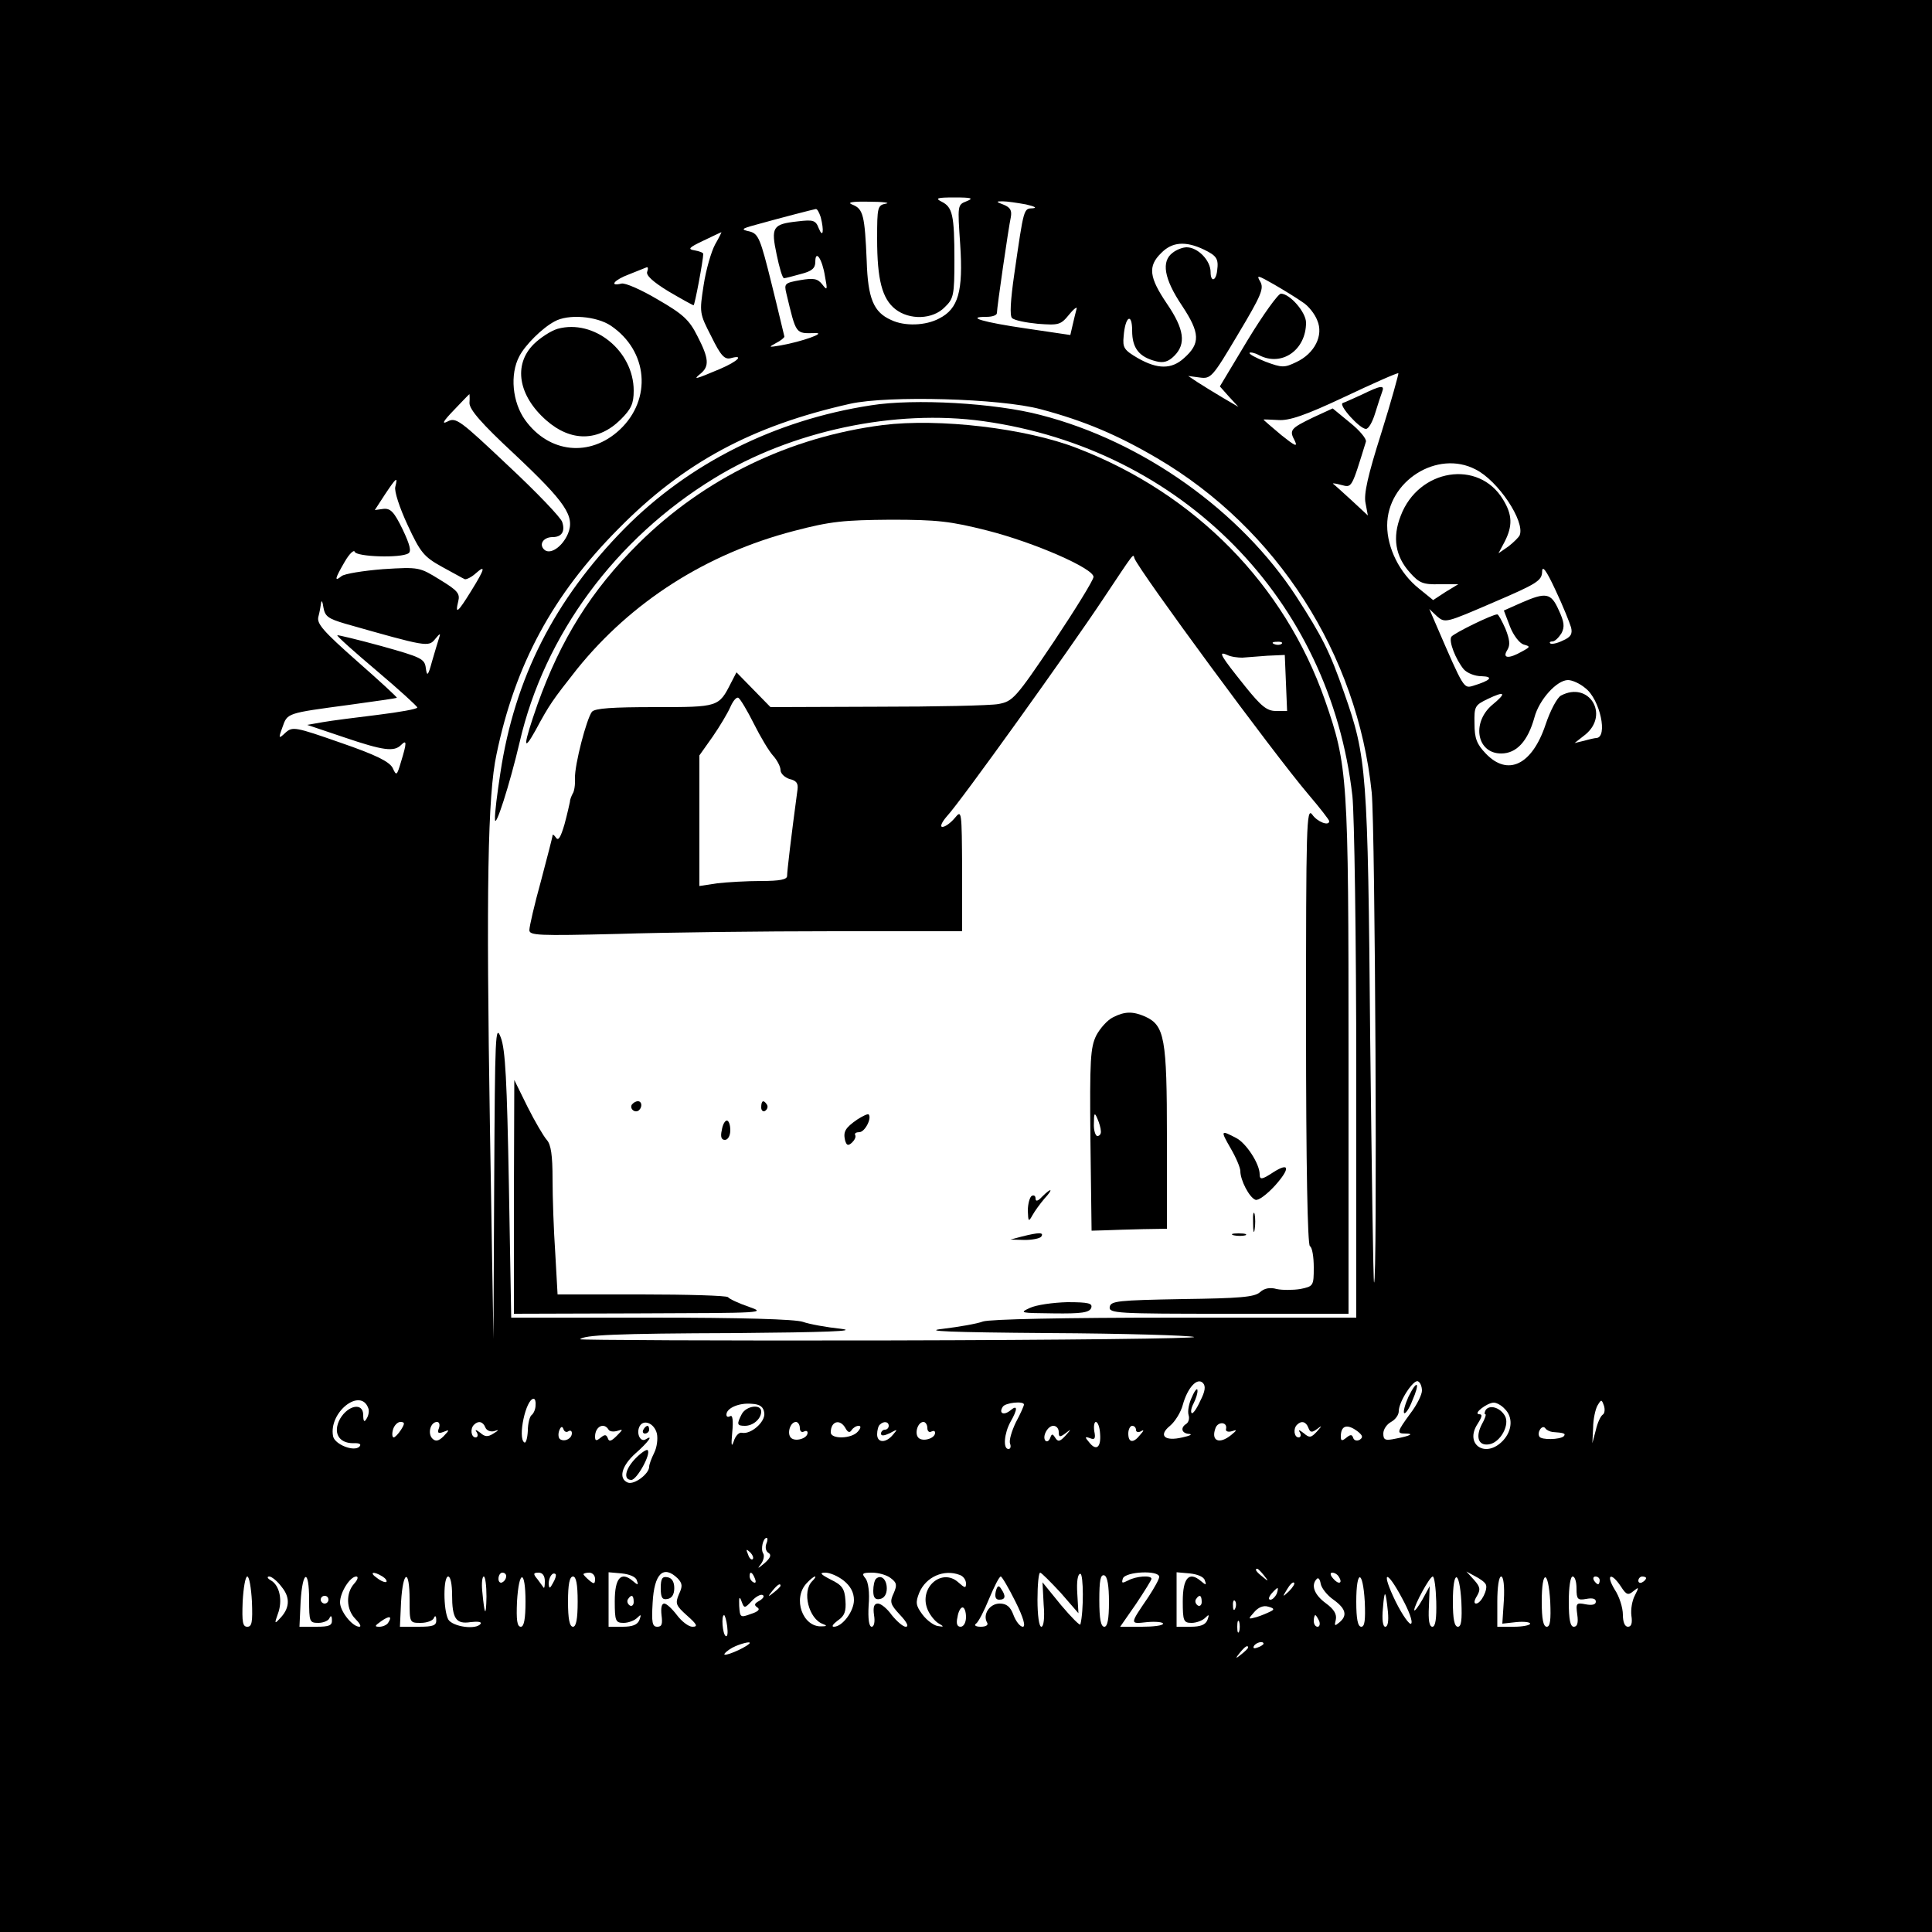 <?xml version="1.0" standalone="no"?>
<!DOCTYPE svg PUBLIC "-//W3C//DTD SVG 20010904//EN"
 "http://www.w3.org/TR/2001/REC-SVG-20010904/DTD/svg10.dtd">
<svg version="1.0" xmlns="http://www.w3.org/2000/svg"
 width="500pt" height="500pt" viewBox="0 0 500 500"
 preserveAspectRatio="xMidYMid meet">
<g transform="translate(0,500) scale(0.1,-0.1)"
fill="#000000" stroke="none">
<path d="M0 2500 l0 -2500 2500 0 2500 0 0 2500 0 2500 -2500 0 -2500 0 0
-2500z m2501 1979 c-23 -9 -23 -10 -16 -112 8 -121 -5 -166 -54 -191 -35 -19
-90 -21 -125 -4 -45 20 -60 55 -63 153 -5 117 -9 134 -36 145 -16 6 -5 9 43 8
36 0 55 -3 43 -5 -22 -4 -23 -9 -23 -91 0 -106 13 -155 47 -182 37 -29 97 -27
128 5 23 22 25 31 25 122 0 117 -5 137 -33 151 -18 9 -12 11 33 11 45 0 51 -2
31 -10z m154 -8 c22 -5 30 -9 18 -10 -24 -1 -23 3 -48 -170 -10 -69 -12 -108
-6 -114 6 -6 36 -12 67 -15 54 -4 59 -3 81 24 13 16 22 22 19 14 -2 -8 -7 -27
-10 -41 l-6 -26 -115 17 c-110 16 -158 30 -102 30 15 0 27 4 27 10 0 14 30
221 36 248 3 17 -1 25 -18 32 -21 8 -21 9 -3 9 11 0 38 -4 60 -8z m-531 -33
c9 -35 6 -56 -5 -29 -8 21 -14 23 -55 18 -65 -7 -69 -15 -54 -86 7 -34 15 -61
19 -61 3 0 23 5 44 11 28 7 37 15 37 31 0 34 18 8 25 -37 7 -36 6 -38 -7 -21
-12 15 -22 17 -57 11 -40 -7 -42 -9 -36 -34 26 -108 23 -104 75 -103 30 1 -34
-22 -90 -32 -31 -5 -32 -5 -12 6 12 6 22 14 22 17 -1 3 -15 64 -33 136 -29
117 -34 130 -57 136 -23 5 -22 7 15 17 68 19 150 40 156 41 4 1 9 -9 13 -21z
m-273 -70 c-10 -18 -24 -66 -30 -106 -11 -71 -11 -73 20 -133 24 -49 34 -60
50 -56 36 10 19 -8 -28 -28 -64 -27 -71 -29 -50 -12 23 19 22 39 -8 97 -21 42
-37 57 -103 95 -42 25 -85 44 -94 41 -33 -8 -18 10 20 24 20 8 40 16 45 18 4
2 5 -3 2 -11 -4 -9 14 -26 55 -51 34 -20 63 -36 65 -36 3 0 25 117 25 133 0 3
-10 7 -22 9 -19 3 -16 7 22 25 25 12 46 22 47 22 1 1 -6 -14 -16 -31z m1265
-14 c33 -16 38 -24 34 -54 -3 -28 -17 -31 -17 -4 0 30 -33 64 -62 64 -10 0
-26 -6 -36 -14 -30 -22 -23 -67 24 -137 47 -71 48 -98 5 -136 -32 -29 -68 -29
-119 0 -36 21 -40 27 -37 57 4 52 22 62 22 14 0 -45 18 -68 62 -79 19 -5 32
-1 47 14 31 31 26 69 -19 135 -46 68 -50 97 -15 131 28 29 63 32 111 9z m255
-136 c15 -9 32 -31 38 -47 17 -39 -7 -86 -54 -108 -31 -15 -37 -15 -80 1 -25
10 -44 20 -41 23 2 2 13 0 24 -6 59 -31 122 13 122 84 0 27 -42 75 -65 75 -7
0 -46 -54 -86 -120 l-72 -120 24 -27 24 -26 -41 24 c-22 13 -51 31 -65 40
l-24 16 30 -4 c29 -4 33 1 99 112 61 102 68 119 57 137 -10 17 -6 16 36 -8 26
-15 60 -36 74 -46z m-1790 -61 c96 -65 107 -190 23 -269 -77 -72 -183 -61
-245 25 -33 46 -40 118 -15 165 15 29 59 73 91 90 35 20 109 14 146 -11z
m1994 -277 c-35 -110 -46 -159 -41 -182 l6 -32 -42 39 c-24 22 -45 41 -48 43
-3 2 7 1 21 -3 28 -7 26 -11 64 112 2 7 -16 29 -41 49 l-45 37 -50 -23 c-60
-29 -63 -33 -48 -61 8 -17 0 -13 -35 15 -25 21 -46 39 -46 40 0 1 17 0 38 -1
28 -2 68 11 172 60 74 35 137 63 139 61 1 -1 -18 -71 -44 -154z m-2360 77 c0
-17 31 -53 115 -131 135 -127 158 -162 140 -207 -15 -35 -47 -56 -62 -41 -14
14 -1 32 22 32 24 0 33 15 25 39 -3 11 -66 77 -140 146 -125 118 -135 126
-157 114 -16 -8 -11 1 17 30 21 22 39 41 40 41 0 0 1 -10 0 -23z m1478 -16
c113 -30 200 -67 302 -127 310 -182 518 -507 555 -865 9 -93 15 -1278 6 -1268
-2 2 -6 288 -10 634 -6 690 -9 726 -67 891 -38 109 -57 146 -124 250 -144 221
-397 402 -662 470 -117 31 -327 43 -439 25 -248 -38 -471 -150 -638 -319 -181
-184 -284 -387 -321 -632 -8 -52 -15 -106 -14 -120 0 -29 38 89 64 200 64 277
248 526 503 682 200 123 468 180 697 148 514 -72 897 -461 955 -970 5 -47 10
-370 10 -717 l0 -633 -469 0 c-288 0 -479 -4 -497 -10 -16 -6 -63 -14 -104
-19 -55 -6 17 -9 275 -11 193 -1 361 -6 375 -10 14 -4 -339 -8 -784 -9 -445
-1 -807 1 -805 3 11 11 88 15 404 16 228 2 318 5 272 11 -38 4 -82 12 -99 18
-20 7 -160 11 -393 11 l-362 0 -6 343 c-5 269 -9 351 -21 382 -14 37 -15 7
-17 -370 l-2 -410 -9 545 c-10 617 -6 862 17 968 48 232 146 413 315 583 169
172 346 267 600 324 99 22 389 14 493 -14z m1126 -156 c58 -29 128 -134 114
-170 -2 -5 -15 -18 -29 -29 l-26 -18 16 30 c21 41 20 70 -4 109 -63 105 -219
80 -265 -42 -22 -56 -14 -105 24 -147 24 -27 34 -31 76 -30 l49 0 -33 -20 -32
-21 -37 30 c-50 40 -82 105 -82 163 0 115 130 197 229 145z m-2796 -45 c-3
-11 11 -54 32 -99 33 -71 42 -82 89 -108 28 -15 54 -30 59 -32 4 -1 17 5 28
15 27 24 24 12 -12 -46 -34 -55 -42 -62 -33 -26 5 20 -2 28 -48 56 -52 32 -53
33 -147 27 -51 -4 -100 -12 -107 -18 -20 -16 -17 -6 8 37 12 21 24 32 26 26 4
-13 119 -17 139 -4 8 5 4 22 -15 62 -22 45 -31 55 -50 53 l-22 -3 26 40 c30
45 34 48 27 20z m3043 -364 c4 -17 -1 -25 -22 -34 -14 -7 -29 -10 -32 -7 -3 3
0 5 6 5 6 0 16 10 23 21 9 17 7 30 -7 60 -20 45 -33 47 -97 19 l-45 -20 16
-42 c9 -23 25 -43 35 -46 18 -5 18 -6 -4 -18 -35 -20 -52 -18 -38 4 8 13 6 27
-5 55 -9 20 -18 37 -21 37 -13 0 -113 -49 -119 -58 -7 -12 11 -58 32 -84 9
-10 29 -18 46 -18 33 -1 24 -11 -22 -25 -24 -7 -24 -7 -94 155 l-19 44 20 -19
c21 -18 23 -17 146 36 112 48 125 56 126 79 0 18 10 6 35 -48 19 -40 36 -83
40 -96z m-3173 10 c211 -60 216 -61 233 -40 13 16 15 16 10 2 -3 -9 -11 -36
-18 -60 -10 -37 -13 -40 -16 -17 -3 24 -11 28 -115 57 -62 17 -113 29 -114 28
-2 -2 44 -43 102 -92 58 -49 105 -92 105 -95 0 -4 -46 -12 -102 -19 -57 -7
-121 -15 -143 -19 l-40 -7 95 -32 c103 -35 130 -38 148 -20 15 15 15 6 0 -43
-11 -37 -12 -38 -22 -16 -9 16 -42 33 -135 65 -117 41 -124 42 -142 26 -18
-17 -19 -16 -8 14 13 37 10 36 174 58 66 9 121 17 122 18 2 1 -45 44 -103 95
-87 77 -105 97 -100 115 3 11 6 28 7 36 1 8 4 3 6 -12 4 -23 12 -29 56 -42z
m3210 -167 c38 -29 59 -128 28 -129 -3 0 -17 -3 -31 -7 l-25 -6 28 22 c63 52
9 139 -63 101 -10 -5 -28 -39 -40 -75 -35 -105 -98 -135 -155 -75 -23 24 -29
39 -29 77 -1 45 1 48 34 64 46 22 50 16 11 -16 -53 -46 -39 -125 24 -125 40 0
69 32 86 93 12 46 58 97 87 97 11 0 31 -9 45 -21z m-997 -1845 c-9 -20 -19
-34 -22 -31 -3 3 -1 14 5 25 6 12 11 27 10 34 0 7 -7 0 -14 -17 -8 -16 -12
-37 -9 -47 3 -9 0 -19 -6 -23 -16 -10 -12 -25 8 -26 9 -1 1 -5 -18 -9 -46 -11
-63 5 -32 30 13 11 28 35 33 54 12 44 37 72 52 57 8 -8 6 -22 -7 -47z m574 27
c0 -10 -13 -37 -30 -59 -35 -48 -36 -52 -13 -52 24 0 13 -6 -24 -13 -28 -6
-33 -4 -33 13 0 11 9 24 20 30 11 6 20 18 20 28 0 25 39 84 50 77 6 -3 10 -14
10 -24z m-2727 -45 c3 -7 1 -19 -4 -27 -6 -11 -9 -8 -9 9 0 33 -39 26 -60 -10
-19 -35 -4 -63 34 -63 17 1 22 -3 16 -9 -14 -14 -64 6 -68 27 -12 62 71 127
91 73z m433 7 c0 -10 -5 -21 -10 -25 -5 -3 -10 -22 -10 -41 -1 -19 -5 -33 -9
-30 -18 11 4 113 24 113 4 0 6 -8 5 -17z m2762 -24 c-6 -4 -14 -22 -18 -40
l-9 -34 2 40 c0 22 6 48 11 57 10 17 11 17 17 0 3 -9 2 -20 -3 -23z m-2170 4
c3 -23 -35 -56 -58 -51 -7 2 -17 -8 -21 -22 -6 -17 -7 -10 -4 23 3 30 1 46 -5
42 -6 -3 -10 -2 -10 4 0 17 33 31 65 28 22 -1 31 -8 33 -24z m672 22 c0 -3 -9
-24 -21 -46 -11 -23 -18 -47 -15 -55 3 -8 1 -14 -4 -14 -15 0 -11 41 5 70 19
33 19 46 0 30 -17 -14 -31 -8 -20 9 6 11 55 16 55 6z m1244 -11 c22 -21 20
-56 -4 -82 -45 -48 -101 -10 -66 43 12 19 13 25 4 25 -17 1 21 30 38 30 7 0
20 -7 28 -16z m-2856 -54 c-7 -11 -16 -20 -19 -20 -4 0 -5 9 -2 20 3 11 12 20
19 20 12 0 12 -4 2 -20z m98 4 c-5 -12 -2 -15 11 -10 17 7 17 6 1 -11 -13 -13
-21 -14 -29 -6 -13 13 -5 43 12 43 6 0 8 -7 5 -16z m120 2 c3 -8 13 -12 22
-10 14 5 14 3 -1 -6 -14 -9 -22 -9 -34 2 -12 9 -15 9 -9 1 4 -7 2 -13 -3 -13
-12 0 -15 23 -4 33 11 11 23 8 29 -7z m444 -16 c3 -14 0 -36 -7 -50 -7 -14
-13 -30 -13 -36 0 -18 -38 -47 -55 -41 -25 10 -17 43 20 76 32 28 48 50 26 36
-13 -8 -24 13 -17 31 9 23 39 12 46 -16z m370 14 c0 -8 5 -12 10 -9 6 3 10 2
10 -3 0 -15 -32 -24 -43 -13 -11 11 -2 41 13 41 5 0 10 -7 10 -16z m118 0 c6
-11 11 -13 16 -5 4 6 12 11 18 11 7 0 6 -6 -2 -15 -16 -19 -70 -20 -70 -2 0
29 24 36 38 11z m112 6 c0 -5 -4 -10 -10 -10 -5 0 -10 -5 -10 -10 0 -7 8 -6
23 1 20 11 21 11 8 -4 -18 -22 -41 -22 -41 1 0 10 3 22 7 25 10 10 23 8 23 -3z
m100 -6 c0 -8 5 -12 10 -9 6 3 10 2 10 -3 0 -15 -32 -24 -43 -13 -11 11 -2 41
13 41 5 0 10 -7 10 -16z m447 -14 c3 -36 -10 -46 -28 -23 -12 14 -12 16 2 11
12 -5 15 -1 11 18 -2 13 0 24 4 24 5 0 10 -13 11 -30z m326 12 c-2 -6 5 -9 15
-6 14 5 14 3 -2 -10 -31 -25 -53 -15 -40 19 7 17 31 15 27 -3z m213 3 c5 -13
9 -13 23 -3 13 10 13 9 -1 -7 -15 -16 -19 -17 -34 -4 -12 9 -15 10 -10 2 4 -7
2 -13 -3 -13 -12 0 -15 23 -4 33 11 11 23 8 29 -8z m-1915 -9 c5 3 9 1 9 -5 0
-14 -18 -23 -30 -16 -5 3 -6 13 -3 22 4 11 8 13 11 5 2 -7 8 -10 13 -6z m104
4 c3 -5 13 -6 23 -3 15 5 15 4 -2 -13 -14 -14 -20 -16 -23 -6 -4 10 -8 10 -19
1 -11 -9 -14 -8 -14 3 0 26 23 38 35 18z m1165 -6 c0 -14 3 -14 18 -3 15 12
15 11 -1 -7 -14 -15 -19 -16 -26 -5 -7 11 -9 11 -13 0 -3 -8 -8 -11 -12 -8
-10 10 5 39 20 39 8 0 14 -7 14 -16z m200 5 c0 -5 6 -7 13 -3 8 5 8 2 -2 -9
-18 -23 -31 -21 -31 3 0 11 5 20 10 20 6 0 10 -5 10 -11z m573 -3 c14 -11 15
-16 6 -22 -7 -4 -15 -2 -17 5 -3 9 -7 9 -18 0 -11 -9 -14 -8 -14 3 0 29 16 34
43 14z m505 -2 c30 -2 35 -4 29 -11 -10 -9 -58 -10 -63 -1 -7 11 7 32 15 22 3
-5 12 -9 19 -10z m-2035 -290 c-3 -9 -1 -19 6 -23 8 -5 5 -13 -11 -27 -17 -14
-19 -15 -9 -2 7 9 10 22 6 28 -7 11 0 40 9 40 3 0 3 -7 -1 -16z m-35 -39 c-3
-3 -9 2 -12 12 -6 14 -5 15 5 6 7 -7 10 -15 7 -18z m1323 -42 c13 -16 12 -17
-3 -4 -17 13 -22 21 -14 21 2 0 10 -8 17 -17z m-2281 -3 c8 -5 12 -11 10 -14
-3 -2 -14 2 -24 10 -22 15 -10 19 14 4z m320 1 c0 -6 -4 -13 -10 -16 -5 -3
-10 1 -10 9 0 9 5 16 10 16 6 0 10 -4 10 -9z m100 -13 c0 -12 -1 -19 -3 -17
-1 2 -9 12 -16 22 -12 14 -11 17 3 17 10 0 16 -8 16 -22z m21 -5 c-8 -15 -10
-15 -11 -2 0 17 10 32 18 25 2 -3 -1 -13 -7 -23z m109 11 c0 -14 -3 -14 -15
-4 -8 7 -15 14 -15 16 0 2 7 4 15 4 8 0 15 -7 15 -16z m108 -4 c5 -13 3 -13
-11 -1 -30 25 -46 7 -46 -53 0 -51 2 -56 23 -56 12 0 28 6 35 13 10 10 11 9 6
-5 -5 -13 -18 -18 -44 -18 l-36 0 0 70 0 71 34 -3 c20 -2 37 -9 39 -18z m106
5 c12 -13 13 -20 3 -41 -10 -24 -8 -29 21 -55 26 -23 29 -29 14 -29 -10 0 -28
14 -40 30 -13 17 -27 30 -33 30 -7 0 -9 -12 -7 -30 3 -23 1 -30 -11 -30 -13 0
-15 11 -12 62 4 76 28 99 65 63z m200 -1 c3 -8 2 -12 -4 -9 -6 3 -10 10 -10
16 0 14 7 11 14 -7z m230 -5 c17 -14 26 -30 26 -50 0 -29 -30 -69 -52 -69 -7
0 -2 7 10 16 18 12 22 24 20 52 -2 31 -9 40 -38 54 -27 14 -30 18 -14 18 12 0
33 -9 48 -21z m121 7 c16 -12 17 -18 8 -39 -11 -23 -9 -29 16 -56 18 -19 24
-31 15 -31 -7 0 -23 14 -36 30 -12 17 -28 30 -36 30 -10 0 -13 -9 -10 -30 3
-17 0 -30 -6 -30 -7 0 -10 20 -8 55 3 34 -1 61 -8 70 -11 13 -8 15 17 15 16 0
38 -6 48 -14z m179 8 c9 -3 16 -13 16 -22 0 -13 -3 -12 -20 3 -42 38 -102 -13
-80 -69 5 -13 17 -29 27 -36 17 -10 17 -11 -1 -8 -10 2 -28 15 -39 30 -17 23
-18 31 -8 56 17 41 64 62 105 46z m261 -46 l46 -53 -3 51 c-2 31 1 51 8 51 8
0 9 -96 0 -131 -1 -4 -23 18 -50 50 l-48 59 3 -58 c3 -34 0 -57 -6 -57 -6 0
-10 30 -10 70 0 39 3 70 7 70 3 0 27 -24 53 -52z m125 -24 c0 -45 -4 -64 -12
-64 -9 0 -13 20 -13 69 0 51 3 67 13 64 8 -3 12 -27 12 -69z m130 65 c0 -6
-13 -29 -28 -52 -49 -72 -49 -70 -3 -65 22 2 41 0 41 -4 0 -5 -25 -8 -55 -8
l-56 0 41 59 c22 33 40 62 40 65 0 10 -40 7 -60 -4 -16 -8 -18 -8 -14 5 7 18
94 22 94 4z m118 -9 c5 -13 3 -13 -11 -1 -30 25 -46 7 -46 -53 0 -51 2 -56 23
-56 12 0 28 6 35 13 10 10 11 9 6 -5 -5 -13 -18 -18 -44 -18 l-36 0 0 70 0 71
34 -3 c20 -2 37 -9 39 -18z m347 9 c11 -17 -1 -21 -15 -4 -8 9 -8 15 -2 15 6
0 14 -5 17 -11z m380 -19 c7 -12 -12 -50 -25 -50 -6 0 -5 8 2 19 10 17 9 24
-7 42 l-20 22 22 -12 c12 -6 25 -15 28 -21z m-3193 -45 c2 -53 0 -65 -12 -65
-12 0 -14 12 -12 65 2 36 7 65 12 65 5 0 10 -29 12 -65z m77 38 c23 -28 21
-56 -6 -83 -12 -13 -13 -12 -4 13 13 34 5 74 -18 87 -9 5 -11 10 -4 10 6 0 21
-12 32 -27z m71 -33 c0 -57 1 -60 24 -60 13 0 27 6 29 13 3 7 6 5 6 -5 1 -15
-7 -18 -41 -18 l-43 0 3 65 c5 82 22 86 22 5z m117 42 c-23 -25 -21 -68 3 -92
11 -11 16 -20 10 -20 -18 0 -50 40 -50 63 0 26 26 67 42 67 6 0 4 -8 -5 -18z
m143 -42 c0 -60 0 -60 29 -60 16 0 32 6 34 13 3 7 6 5 6 -5 1 -15 -8 -18 -46
-18 l-48 0 3 65 c5 82 22 86 22 5z m110 13 c0 -62 10 -77 48 -71 17 2 29 1 26
-4 -11 -17 -73 -8 -84 11 -13 25 -13 111 0 111 6 0 10 -21 10 -47z m89 -5 c-1
-55 -5 -50 -11 15 -2 20 0 37 4 37 4 0 7 -24 7 -52z m101 -13 c0 -45 -4 -65
-12 -65 -10 0 -12 18 -10 65 5 84 22 84 22 0z m135 0 c0 -45 -4 -65 -12 -65
-9 0 -13 20 -13 65 0 45 4 65 13 65 8 0 12 -20 12 -65z m607 53 c-27 -27 -9
-98 28 -111 11 -4 10 -6 -4 -6 -49 -2 -75 72 -39 111 9 10 19 18 22 18 3 0 0
-5 -7 -12z m526 -53 c21 -42 27 -65 19 -65 -7 0 -18 14 -24 30 -8 22 -18 30
-36 30 -26 0 -45 -29 -32 -50 3 -6 -4 -10 -17 -10 -13 0 -18 4 -12 8 6 4 21
33 34 65 13 31 26 57 30 57 3 0 20 -29 38 -65z m823 5 c32 -23 37 -41 15 -59
-12 -10 -13 -9 -9 7 3 14 -4 27 -26 43 -30 22 -39 47 -23 63 4 4 8 -1 10 -13
2 -11 17 -30 33 -41z m81 -5 c2 -47 0 -65 -9 -65 -9 0 -13 20 -13 65 0 84 17
84 22 0z m97 8 c17 -31 28 -60 23 -65 -4 -4 -22 21 -40 57 -39 80 -25 87 17 8z
m88 -8 c1 -44 -2 -65 -10 -65 -8 0 -11 17 -9 52 l2 53 -19 -35 c-11 -19 -20
-31 -21 -27 0 13 40 87 48 87 4 0 8 -29 9 -65z m65 0 c2 -47 0 -65 -9 -65 -9
0 -13 20 -13 65 0 84 17 84 22 0z m110 4 l-4 -61 36 4 c20 2 36 0 36 -4 0 -4
-19 -8 -42 -8 l-43 0 0 65 c0 37 4 65 10 65 6 0 9 -25 7 -61z m120 -4 c2 -47
0 -65 -9 -65 -9 0 -13 20 -13 65 0 84 17 84 22 0z m68 34 c0 -28 3 -31 25 -27
16 3 25 1 25 -7 0 -8 -10 -10 -26 -7 -25 5 -26 3 -22 -27 3 -21 0 -31 -9 -31
-9 0 -13 18 -13 65 0 37 4 65 10 65 6 0 10 -14 10 -31z m60 21 c0 -5 -2 -10
-4 -10 -3 0 -8 5 -11 10 -3 6 -1 10 4 10 6 0 11 -4 11 -10z m55 -16 c14 -22
19 -23 32 -12 15 12 15 11 4 -11 -7 -13 -11 -36 -9 -52 3 -20 0 -29 -9 -29 -8
0 -13 12 -13 31 0 18 -9 47 -21 65 -24 39 -10 47 16 8z m65 22 c0 -3 -4 -8
-10 -11 -5 -3 -10 -1 -10 4 0 6 5 11 10 11 6 0 10 -2 10 -4z m-924 -34 c-17
-16 -18 -16 -5 5 7 12 15 20 18 17 3 -2 -3 -12 -13 -22z m-1316 14 c0 -2 -8
-10 -17 -17 -16 -13 -17 -12 -4 4 13 16 21 21 21 13z m1284 -21 c-4 -8 -11
-15 -16 -15 -6 0 -5 6 2 15 7 8 14 15 16 15 2 0 1 -7 -2 -15z m-1339 -18 c-13
-7 -14 -11 -5 -17 8 -5 2 -11 -17 -17 -27 -10 -28 -9 -30 21 -1 23 1 26 6 12
7 -19 8 -19 27 1 10 11 23 18 28 15 5 -3 1 -9 -9 -15z m1627 -29 c2 -23 0 -38
-7 -38 -6 0 -9 18 -6 48 4 51 7 48 13 -10z m-2742 32 c0 -5 -4 -10 -10 -10 -5
0 -10 5 -10 10 0 6 5 10 10 10 6 0 10 -4 10 -10z m790 -6 c0 -8 -5 -12 -10 -9
-6 4 -8 11 -5 16 9 14 15 11 15 -7z m1470 0 c0 -8 -5 -12 -10 -9 -6 4 -8 11
-5 16 9 14 15 11 15 -7z m87 -16 c-3 -8 -6 -5 -6 6 -1 11 2 17 5 13 3 -3 4
-12 1 -19z m92 -8 c-8 -4 -24 -11 -37 -15 -22 -6 -23 -6 -6 13 10 12 24 18 36
14 15 -4 17 -7 7 -12z m-789 -15 c0 -14 -6 -25 -14 -25 -9 0 -12 8 -8 25 2 14
8 25 13 25 5 0 9 -11 9 -25z m-1495 -14 c-3 -6 -14 -11 -23 -11 -13 0 -13 2 4
14 21 15 30 14 19 -3z m877 -10 c2 -17 1 -28 -4 -25 -8 5 -12 54 -4 54 2 0 6
-13 8 -29z m1532 14 c3 -8 1 -15 -4 -15 -6 0 -10 7 -10 15 0 8 2 15 4 15 2 0
6 -7 10 -15z m-207 -27 c-3 -7 -5 -2 -5 12 0 14 2 19 5 13 2 -7 2 -19 0 -25z
m-1268 -32 c-14 -13 -70 -36 -64 -26 4 6 17 15 29 20 22 9 42 13 35 6z m1331
0 c0 -2 -7 -7 -16 -10 -8 -3 -12 -2 -9 4 6 10 25 14 25 6z m-40 -10 c0 -2 -8
-10 -17 -17 -16 -13 -17 -12 -4 4 13 16 21 21 21 13z"/>
<path d="M1443 4149 c-17 -5 -45 -23 -62 -40 -53 -53 -40 -133 33 -197 64 -56
135 -55 193 3 27 27 33 41 33 74 0 103 -103 186 -197 160z"/>
<path d="M3525 3979 c-22 -10 -44 -20 -50 -22 -12 -5 44 -67 60 -67 7 0 17 18
24 41 7 23 15 47 18 55 7 18 -3 17 -52 -7z"/>
<path d="M2285 3900 c-242 -31 -462 -138 -632 -306 -123 -122 -202 -249 -262
-417 -37 -106 -39 -128 -5 -67 36 67 44 78 107 158 141 175 335 299 562 358
95 25 129 28 250 29 121 0 155 -4 250 -28 122 -31 275 -98 275 -120 0 -8 -47
-84 -103 -168 -99 -147 -106 -154 -143 -161 -21 -4 -163 -7 -314 -7 l-276 -1
-44 45 -44 45 -14 -27 c-32 -63 -32 -63 -197 -63 -110 0 -155 -3 -163 -12 -14
-18 -45 -137 -44 -172 1 -17 -2 -35 -6 -40 -3 -6 -7 -15 -7 -21 -1 -5 -7 -32
-14 -58 -10 -34 -16 -44 -22 -35 -5 7 -9 10 -9 6 0 -4 -14 -57 -30 -118 -17
-61 -30 -118 -30 -127 0 -14 22 -15 228 -10 125 4 377 7 560 7 l332 0 0 158
c-1 155 -1 157 -19 135 -11 -13 -25 -23 -32 -23 -7 0 -2 12 12 28 34 36 317
431 404 562 84 126 77 117 81 105 12 -32 359 -504 451 -612 29 -34 53 -65 53
-68 0 -14 -31 -2 -44 17 -15 20 -16 -28 -16 -544 0 -367 4 -569 10 -573 6 -3
10 -28 10 -55 0 -48 -1 -49 -35 -56 -19 -3 -47 -3 -61 0 -17 5 -32 2 -43 -8
-14 -13 -53 -16 -201 -18 -167 -3 -185 -5 -188 -20 -3 -17 17 -18 307 -18
l311 0 0 663 c0 728 -2 755 -61 925 -105 299 -335 534 -641 652 -133 52 -358
78 -503 60z m1032 -566 c-3 -3 -12 -4 -19 -1 -8 3 -5 6 6 6 11 1 17 -2 13 -5z
m-102 -36 c11 1 40 3 65 5 l45 2 3 -72 3 -73 -29 0 c-23 0 -38 12 -79 63 -65
81 -72 93 -47 82 10 -5 28 -7 39 -7z m-1264 -171 c17 -34 39 -71 50 -83 10
-11 19 -28 19 -37 0 -9 11 -19 23 -23 18 -4 23 -11 21 -27 -17 -126 -27 -212
-27 -224 0 -9 -18 -13 -67 -13 -37 0 -88 -3 -114 -6 l-46 -7 0 169 0 169 34
48 c18 26 39 61 46 77 7 16 16 27 21 24 5 -3 23 -33 40 -67z"/>
<path d="M2880 2367 c-14 -7 -33 -28 -43 -47 -15 -31 -17 -62 -15 -270 l3
-235 35 1 c19 1 63 2 98 3 l62 1 0 236 c0 257 -6 290 -56 313 -32 14 -53 14
-84 -2z m-31 -294 c1 -7 -3 -13 -9 -13 -5 0 -10 15 -9 33 0 27 2 29 9 12 5
-11 9 -26 9 -32z"/>
<path d="M1330 1903 l0 -303 328 1 c318 1 326 1 280 17 -26 9 -50 20 -54 25
-4 4 -105 7 -224 7 l-217 0 -6 107 c-4 58 -7 144 -7 191 0 62 -4 90 -15 102
-8 9 -31 48 -50 86 l-34 69 -1 -302z"/>
<path d="M1635 2141 c-6 -11 9 -23 19 -14 9 9 7 23 -3 23 -6 0 -12 -4 -16 -9z"/>
<path d="M1970 2134 c0 -8 5 -12 10 -9 6 4 8 11 5 16 -9 14 -15 11 -15 -7z"/>
<path d="M2219 2103 c-32 -22 -37 -32 -32 -54 4 -14 8 -15 18 -6 7 7 11 15 8
20 -2 4 3 7 11 7 14 0 33 36 24 46 -2 2 -15 -4 -29 -13z"/>
<path d="M1868 2075 c-4 -17 -1 -25 8 -25 8 0 14 11 14 25 0 14 -4 25 -9 25
-5 0 -11 -11 -13 -25z"/>
<path d="M3185 2028 c14 -24 25 -50 25 -59 0 -23 23 -68 39 -74 7 -3 29 13 51
37 40 45 37 61 -5 34 -29 -19 -35 -20 -35 -5 0 27 -35 81 -61 94 -40 21 -41
20 -14 -27z"/>
<path d="M2697 1903 c-11 -12 -17 -13 -17 -5 0 7 -4 10 -10 7 -5 -3 -10 -21
-10 -38 1 -29 2 -30 12 -12 6 11 20 30 31 43 24 26 19 30 -6 5z"/>
<path d="M3243 1835 c0 -22 2 -30 4 -17 2 12 2 30 0 40 -3 9 -5 -1 -4 -23z"/>
<path d="M2645 1800 l-30 -8 37 -1 c20 0 40 4 43 9 7 11 -6 11 -50 0z"/>
<path d="M3193 1803 c9 -2 23 -2 30 0 6 3 -1 5 -18 5 -16 0 -22 -2 -12 -5z"/>
<path d="M2665 1615 c-28 -13 -24 -13 61 -14 73 -1 93 2 98 14 4 12 -6 15 -62
15 -37 -1 -80 -7 -97 -15z"/>
<path d="M3645 1385 c-9 -20 -14 -39 -11 -42 3 -3 13 11 21 32 21 48 13 57
-10 10z"/>
<path d="M1920 1341 c-14 -27 -13 -31 8 -31 21 0 42 18 42 37 0 20 -38 15 -50
-6z"/>
<path d="M3845 1351 c-3 -6 -4 -11 -1 -11 3 0 -1 -12 -9 -26 -17 -33 -9 -56
18 -52 30 4 56 52 41 75 -13 21 -39 28 -49 14z"/>
<path d="M1665 1300 c-3 -5 -1 -10 4 -10 6 0 11 5 11 10 0 6 -2 10 -4 10 -3 0
-8 -4 -11 -10z"/>
<path d="M1646 1227 c-28 -28 -34 -57 -12 -57 14 0 52 68 42 77 -2 3 -16 -6
-30 -20z"/>
<path d="M1710 890 c0 -25 4 -31 18 -28 11 2 17 12 17 28 0 16 -6 26 -17 28
-14 3 -18 -3 -18 -28z"/>
<path d="M2267 914 c-4 -4 -7 -18 -7 -31 0 -18 5 -24 18 -21 10 2 17 12 17 27
0 24 -15 37 -28 25z"/>
<path d="M2577 881 c-3 -14 0 -21 9 -21 16 0 18 9 5 28 -6 10 -10 9 -14 -7z"/>
</g>
</svg>
